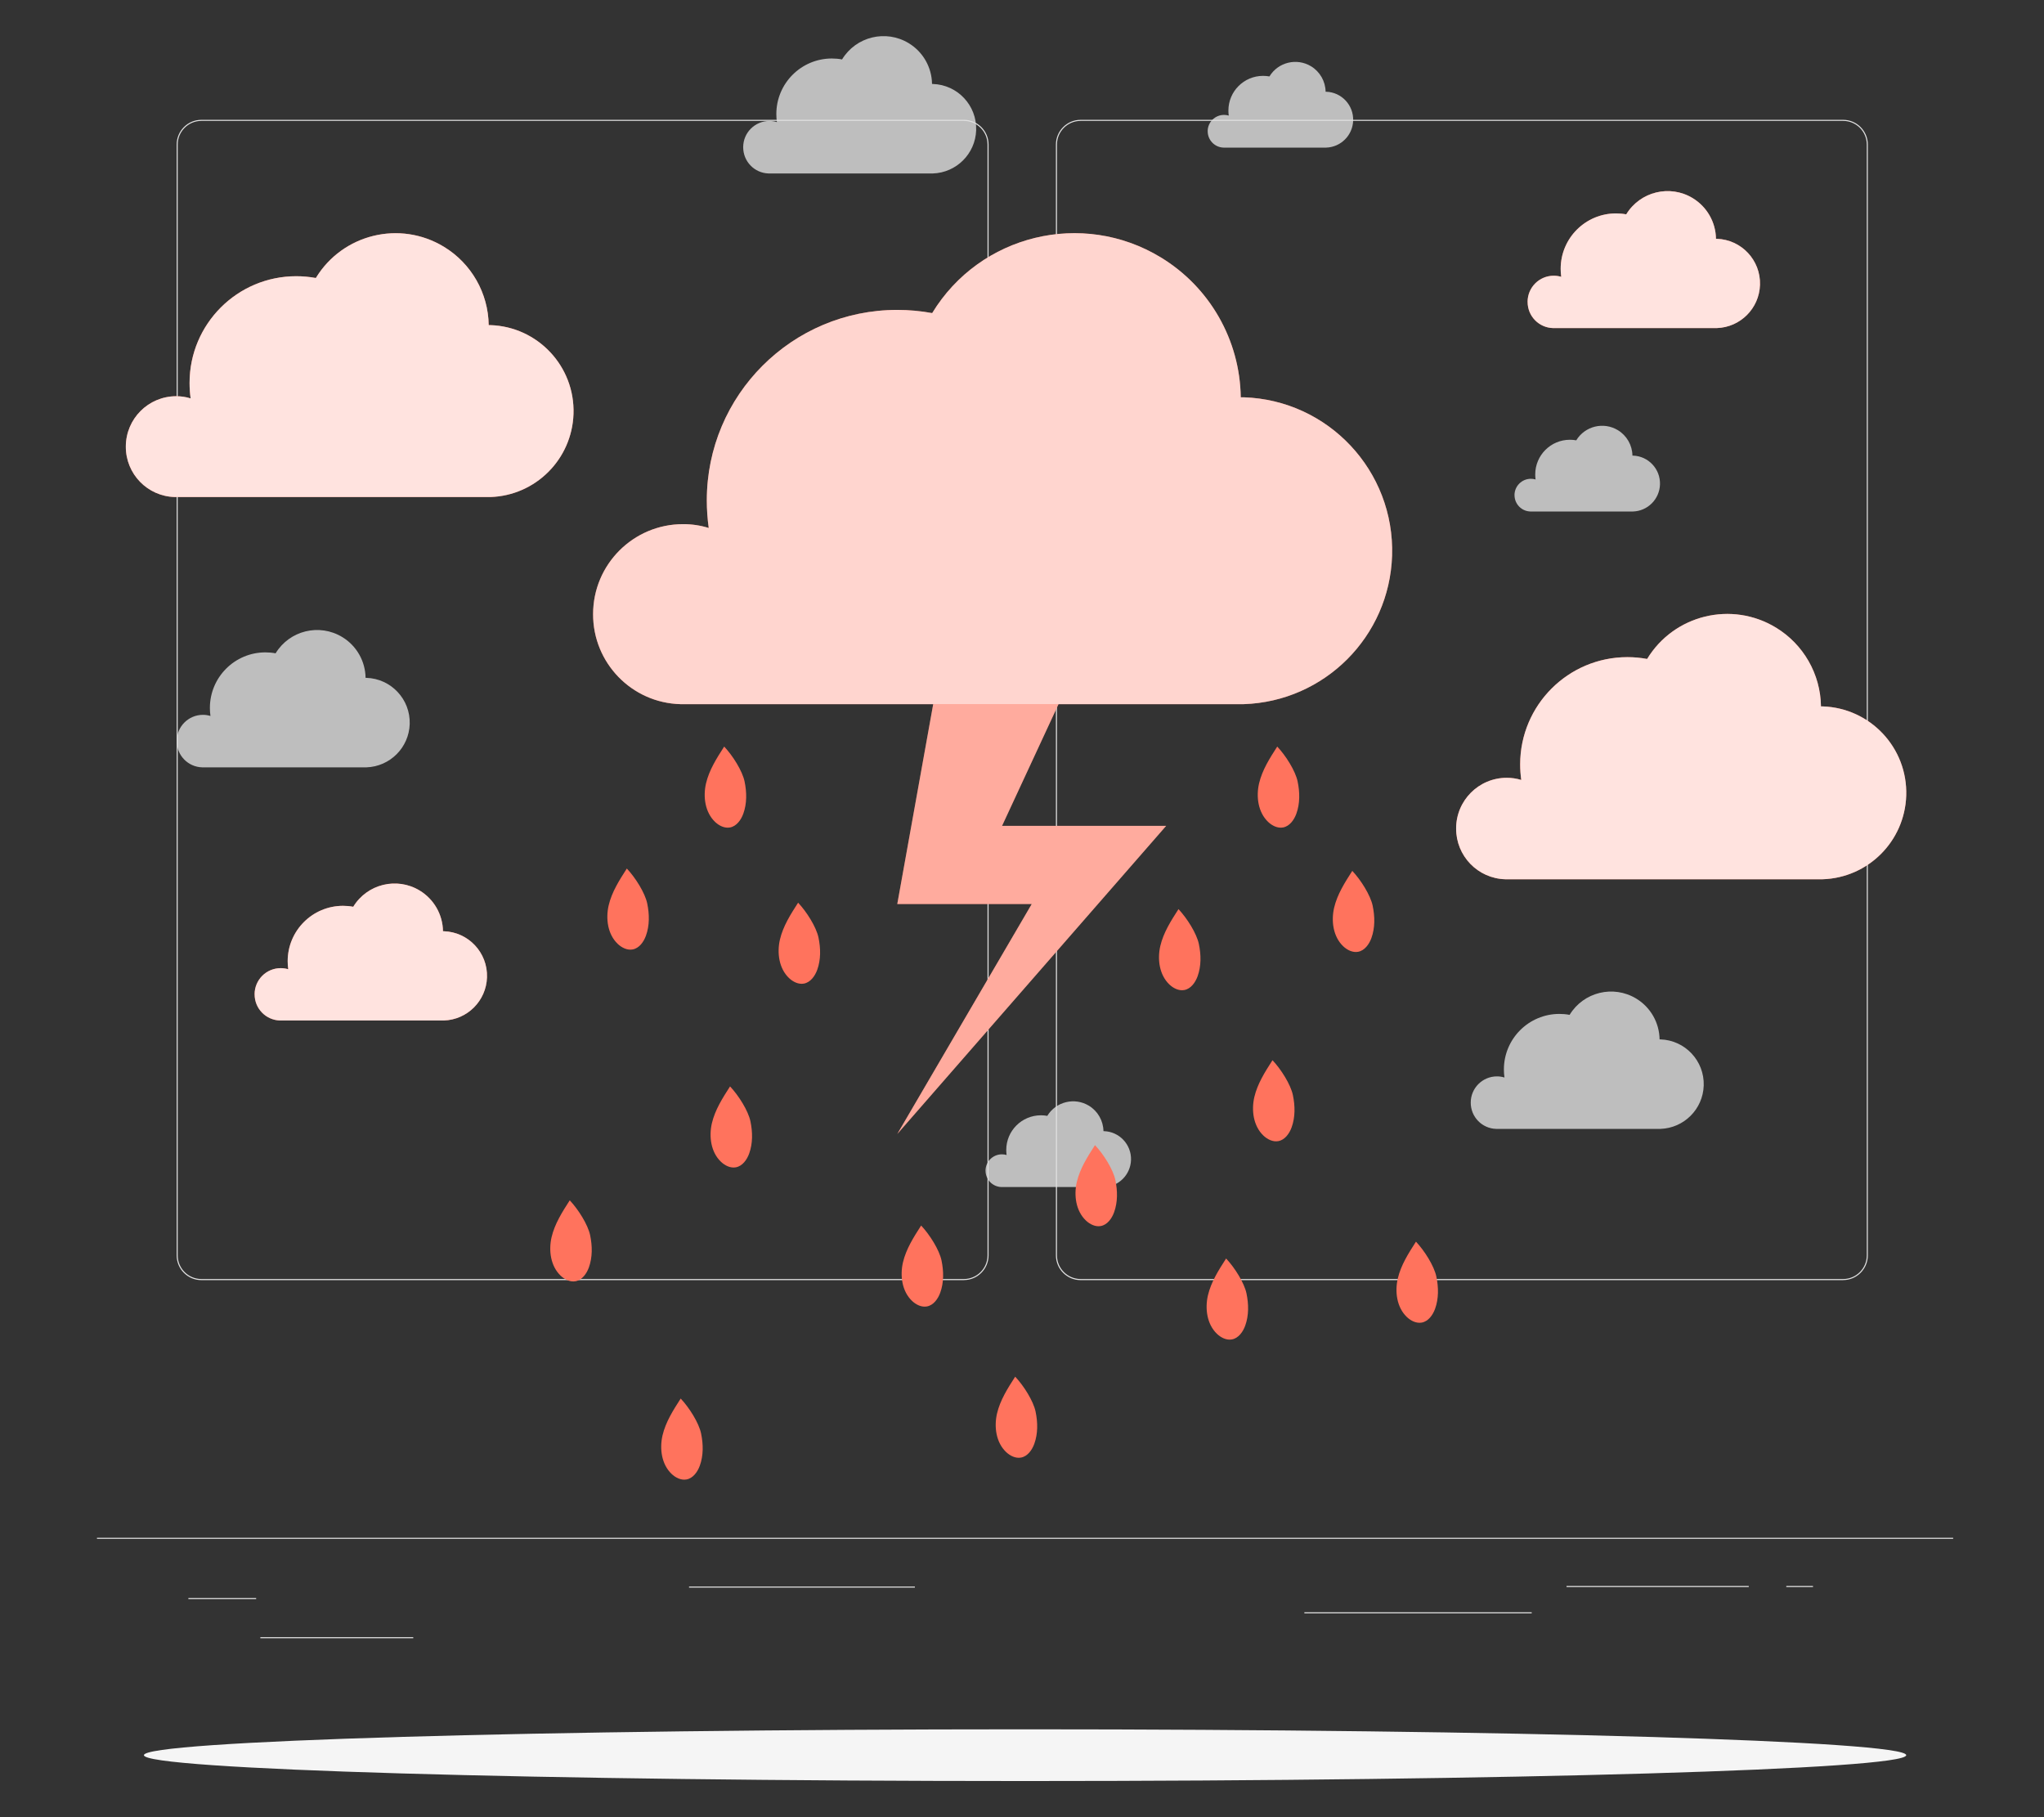 <?xml version="1.0" encoding="UTF-8"?>
<svg id="Layer_2" data-name="Layer 2" xmlns="http://www.w3.org/2000/svg" viewBox="0 0 540 480">
  <rect x="0" y="0" width="540" height="480" fill="#333333" stroke="none"/>
  <defs>
    <style>
      .cls-1 {
        opacity: .4;
      }

      .cls-1, .cls-2, .cls-3, .cls-4, .cls-5, .cls-6, .cls-7, .cls-8 {
        stroke-width: 0px;
      }

      .cls-1, .cls-4, .cls-8 {
        fill: #fff;
      }

      .cls-2 {
        fill: #ff735d;
      }

      .cls-3, .cls-7 {
        fill: #e1e1e1;
      }

      .cls-4, .cls-7 {
        opacity: .8;
      }

      .cls-5 {
        fill: #f5f5f5;
      }

      .cls-6 {
        fill: none;
      }

      .cls-8 {
        opacity: .7;
      }
    </style>
  </defs>
  <g id="Layer_2-2" data-name="Layer 2">
    <g>
      <rect class="cls-6" width="540" height="480"/>
      <g>
        <g>
          <g>
            <path class="cls-3" d="m486.93,338.14h-201.44c-3.6,0-6.53-2.93-6.53-6.53V38.18c0-3.6,2.93-6.53,6.53-6.53h201.44c3.6,0,6.53,2.93,6.53,6.53v293.42c0,3.6-2.93,6.53-6.53,6.53ZM285.49,31.93c-3.45,0-6.25,2.81-6.25,6.25v293.42c0,3.45,2.81,6.25,6.25,6.25h201.44c3.45,0,6.25-2.81,6.25-6.25V38.18c0-3.45-2.81-6.25-6.25-6.25h-201.44Z"/>
            <path class="cls-3" d="m254.64,338.14H53.2c-3.6,0-6.53-2.93-6.53-6.53V38.18c0-3.6,2.93-6.53,6.53-6.53h201.44c3.6,0,6.53,2.93,6.53,6.53v293.42c0,3.6-2.93,6.53-6.53,6.53ZM53.2,31.93c-3.45,0-6.25,2.81-6.25,6.25v293.42c0,3.45,2.81,6.25,6.25,6.25h201.44c3.45,0,6.25-2.81,6.25-6.25V38.18c0-3.45-2.81-6.25-6.25-6.25H53.2Z"/>
          </g>
          <rect class="cls-3" x="25.62" y="406.2" width="490.38" height=".28"/>
          <g>
            <rect class="cls-3" x="49.77" y="422.1" width="17.9" height=".28"/>
            <rect class="cls-3" x="182.04" y="419.08" width="59.66" height=".28"/>
            <rect class="cls-3" x="68.78" y="432.45" width="40.4" height=".28"/>
            <rect class="cls-3" x="413.86" y="418.93" width="48.14" height=".28"/>
            <rect class="cls-3" x="471.92" y="418.93" width="7.05" height=".28"/>
            <rect class="cls-3" x="344.6" y="425.88" width="60.06" height=".28"/>
          </g>
        </g>
        <path class="cls-7" d="m400.11,130.8c0-2.39,1.94-4.33,4.33-4.33h0c.42,0,.84.06,1.24.18-.06-.44-.09-.88-.09-1.33,0-5.06,4.1-9.16,9.16-9.16.56,0,1.13.05,1.68.15,2.3-3.78,7.22-4.97,11-2.68,2.35,1.43,3.8,3.97,3.84,6.72h.14c4.08.13,7.27,3.54,7.14,7.62-.13,3.89-3.25,7.02-7.14,7.14h-27.09c-2.35-.06-4.21-1.99-4.2-4.33Z"/>
        <path class="cls-7" d="m319.05,34.68c0-2.39,1.94-4.33,4.33-4.33h0c.42,0,.84.06,1.24.18-.06-.44-.09-.88-.09-1.33,0-5.06,4.1-9.16,9.16-9.16.56,0,1.13.05,1.68.15,2.3-3.78,7.22-4.97,11-2.68,2.35,1.43,3.8,3.97,3.84,6.72h.14c4.08.13,7.27,3.54,7.14,7.62-.13,3.89-3.25,7.02-7.14,7.14h-27.09c-2.35-.06-4.21-1.99-4.2-4.33Z"/>
        <path class="cls-7" d="m388.55,291.25c0-3.83,3.1-6.93,6.93-6.93h0c.67,0,1.34.1,1.98.3-.1-.71-.15-1.42-.15-2.13,0-8.1,6.57-14.67,14.67-14.67.9,0,1.81.08,2.69.25,3.68-6.05,11.57-7.97,17.62-4.29,3.77,2.29,6.09,6.36,6.15,10.77h.22c6.53.21,11.65,5.67,11.44,12.2-.2,6.23-5.21,11.23-11.44,11.44h-43.38c-3.76-.1-6.74-3.18-6.73-6.94Z"/>
        <path class="cls-7" d="m196.34,38.88c0-3.83,3.1-6.93,6.93-6.93h0c.67,0,1.34.1,1.98.3-.1-.71-.15-1.42-.15-2.13,0-8.1,6.57-14.67,14.67-14.67.9,0,1.81.08,2.69.25,3.68-6.05,11.57-7.97,17.62-4.29,3.77,2.29,6.09,6.36,6.15,10.77h.22c6.53.21,11.65,5.67,11.44,12.2-.2,6.23-5.21,11.23-11.44,11.44h-43.38c-3.76-.1-6.74-3.18-6.73-6.94Z"/>
        <path class="cls-7" d="m46.69,195.75c0-3.83,3.1-6.93,6.93-6.93h0c.67,0,1.34.1,1.98.3-.1-.71-.15-1.42-.15-2.13,0-8.1,6.57-14.67,14.67-14.67.9,0,1.81.08,2.69.25,3.68-6.05,11.57-7.97,17.62-4.29,3.77,2.29,6.09,6.36,6.15,10.77h.22c6.53.21,11.65,5.67,11.44,12.2-.2,6.23-5.21,11.23-11.44,11.44h-43.38c-3.76-.1-6.74-3.18-6.73-6.94Z"/>
        <path class="cls-7" d="m260.36,309.24c0-2.39,1.94-4.33,4.33-4.33h0c.42,0,.84.06,1.24.18-.06-.44-.09-.88-.09-1.33,0-5.06,4.1-9.16,9.16-9.16.56,0,1.13.05,1.68.15,2.3-3.78,7.22-4.97,11-2.68,2.35,1.43,3.8,3.97,3.84,6.72h.14c4.08.13,7.27,3.54,7.14,7.62-.13,3.89-3.25,7.02-7.14,7.14h-27.09c-2.35-.06-4.21-1.99-4.2-4.33Z"/>
        <path class="cls-5" d="m503.6,463.62c0,3.77-104.22,6.83-232.79,6.83s-232.79-3.06-232.79-6.83,104.22-6.83,232.79-6.83,232.79,3.06,232.79,6.83Z"/>
        <g>
          <polygon class="cls-2" points="286.15 171.99 264.73 218.15 308.08 218.15 237.05 299.54 272.57 238.8 237.05 238.8 249.06 171.99 286.15 171.99"/>
          <polygon class="cls-1" points="286.15 171.99 264.73 218.15 308.08 218.15 237.05 299.54 272.57 238.8 237.05 238.8 249.06 171.99 286.15 171.99"/>
          <path class="cls-2" d="m170.99,238.65c-.59-2.81-3.11-6.81-5.39-9.23h0c-1.97,3.06-3.97,6.19-4.8,9.73-.82,3.54-.25,7.63,2.37,10.15,1.06,1.02,2.53,1.76,3.97,1.49,1.73-.32,2.91-1.98,3.51-3.63.98-2.7.93-5.69.34-8.5Z"/>
          <path class="cls-2" d="m196.71,206.43c-.59-2.81-3.11-6.81-5.39-9.23h0c-1.97,3.06-3.97,6.19-4.8,9.73-.82,3.54-.25,7.63,2.37,10.15,1.06,1.02,2.53,1.76,3.97,1.49,1.73-.33,2.91-1.98,3.51-3.63.98-2.7.93-5.69.34-8.5Z"/>
          <path class="cls-2" d="m198.26,296.2c-.59-2.81-3.11-6.81-5.39-9.23h0c-1.97,3.06-3.97,6.19-4.8,9.73-.82,3.54-.25,7.63,2.37,10.15,1.06,1.02,2.53,1.76,3.97,1.49,1.73-.33,2.91-1.98,3.51-3.63.98-2.7.93-5.69.34-8.5Z"/>
          <path class="cls-2" d="m155.91,326.29c-.59-2.81-3.11-6.81-5.39-9.23h0c-1.97,3.06-3.97,6.19-4.8,9.73-.82,3.54-.25,7.63,2.37,10.15,1.06,1.02,2.53,1.76,3.97,1.49,1.73-.33,2.91-1.98,3.51-3.63.98-2.7.93-5.69.34-8.5Z"/>
          <path class="cls-2" d="m216.24,247.67c-.59-2.81-3.11-6.81-5.39-9.23h0c-1.97,3.06-3.97,6.19-4.8,9.73-.82,3.54-.25,7.63,2.37,10.15,1.06,1.02,2.53,1.76,3.97,1.49,1.73-.33,2.91-1.98,3.51-3.63.98-2.7.93-5.69.34-8.5Z"/>
          <path class="cls-2" d="m362.65,239.27c-.59-2.81-3.11-6.81-5.39-9.23h0c-1.97,3.06-3.97,6.19-4.8,9.73-.82,3.54-.25,7.63,2.37,10.15,1.06,1.02,2.53,1.76,3.97,1.49,1.73-.33,2.91-1.98,3.51-3.63.98-2.7.93-5.69.34-8.5Z"/>
          <path class="cls-2" d="m316.73,249.37c-.59-2.81-3.11-6.81-5.39-9.23h0c-1.97,3.06-3.97,6.19-4.8,9.73-.82,3.54-.25,7.63,2.37,10.15,1.06,1.02,2.53,1.76,3.97,1.49,1.73-.32,2.91-1.98,3.51-3.63.98-2.7.93-5.69.34-8.5Z"/>
          <path class="cls-2" d="m342.82,206.43c-.59-2.81-3.11-6.81-5.39-9.23h0c-1.97,3.06-3.97,6.19-4.8,9.73-.82,3.54-.25,7.63,2.37,10.15,1.06,1.02,2.53,1.76,3.97,1.49,1.73-.33,2.91-1.98,3.51-3.63.98-2.7.93-5.69.34-8.5Z"/>
          <path class="cls-2" d="m341.57,289.28c-.59-2.81-3.11-6.81-5.39-9.23h0c-1.97,3.06-3.97,6.19-4.8,9.73-.82,3.54-.25,7.63,2.37,10.15,1.06,1.02,2.53,1.76,3.97,1.49,1.73-.32,2.91-1.98,3.51-3.63.98-2.7.93-5.69.34-8.5Z"/>
          <path class="cls-2" d="m379.47,337.21c-.59-2.81-3.11-6.81-5.39-9.23h0c-1.97,3.06-3.97,6.19-4.8,9.73-.82,3.54-.25,7.63,2.37,10.15,1.06,1.02,2.53,1.76,3.97,1.49,1.73-.32,2.91-1.98,3.51-3.63.98-2.7.93-5.69.34-8.5Z"/>
          <path class="cls-2" d="m294.67,311.71c-.59-2.81-3.11-6.81-5.39-9.23h0c-1.97,3.06-3.97,6.19-4.8,9.73-.82,3.54-.25,7.63,2.37,10.15,1.06,1.02,2.53,1.76,3.97,1.49,1.73-.33,2.91-1.98,3.51-3.63.98-2.7.93-5.69.34-8.5Z"/>
          <path class="cls-2" d="m248.74,332.95c-.59-2.81-3.11-6.81-5.39-9.23h0c-1.97,3.06-3.97,6.19-4.8,9.73-.82,3.54-.25,7.63,2.37,10.15,1.06,1.02,2.53,1.76,3.97,1.49,1.73-.32,2.91-1.98,3.51-3.63.98-2.7.93-5.69.34-8.5Z"/>
          <path class="cls-2" d="m185.22,378.65c-.59-2.81-3.11-6.81-5.39-9.23h0c-1.97,3.06-3.97,6.19-4.8,9.73-.82,3.54-.25,7.63,2.37,10.15,1.06,1.02,2.53,1.76,3.97,1.49,1.73-.32,2.91-1.98,3.51-3.63.98-2.7.93-5.69.34-8.5Z"/>
          <path class="cls-2" d="m273.59,372.87c-.59-2.81-3.11-6.81-5.39-9.23h0c-1.97,3.06-3.97,6.19-4.8,9.73-.82,3.54-.25,7.63,2.37,10.15,1.06,1.02,2.53,1.76,3.97,1.49,1.73-.32,2.91-1.98,3.51-3.63.98-2.7.93-5.69.34-8.5Z"/>
          <path class="cls-2" d="m329.31,341.66c-.59-2.81-3.11-6.81-5.39-9.23h0c-1.97,3.06-3.97,6.19-4.8,9.73-.82,3.54-.25,7.63,2.37,10.15,1.06,1.02,2.53,1.76,3.97,1.49,1.73-.32,2.91-1.98,3.51-3.63.98-2.7.93-5.69.34-8.5Z"/>
          <g>
            <path class="cls-2" d="m156.69,162.21c0-13.12,10.64-23.76,23.76-23.76h0c2.3-.01,4.59.33,6.79,1.01-.34-2.42-.51-4.86-.51-7.3,0-27.78,22.52-50.3,50.3-50.3,3.1,0,6.19.28,9.24.84,12.62-20.74,39.68-27.32,60.42-14.7,12.92,7.86,20.89,21.81,21.1,36.94h.76c22.38.72,39.94,19.45,39.22,41.84-.69,21.37-17.85,38.53-39.22,39.22h-148.78c-12.88-.34-23.13-10.91-23.08-23.8Z"/>
            <path class="cls-8" d="m156.69,162.21c0-13.12,10.64-23.76,23.76-23.76h0c2.3-.01,4.59.33,6.79,1.01-.34-2.42-.51-4.86-.51-7.3,0-27.78,22.52-50.3,50.3-50.3,3.1,0,6.19.28,9.24.84,12.62-20.74,39.68-27.32,60.42-14.7,12.92,7.86,20.89,21.81,21.1,36.94h.76c22.38.72,39.94,19.45,39.22,41.84-.69,21.37-17.85,38.53-39.22,39.22h-148.78c-12.88-.34-23.13-10.91-23.08-23.8Z"/>
          </g>
          <g>
            <path class="cls-2" d="m384.69,218.83c0-7.39,5.99-13.38,13.38-13.38h0c1.3,0,2.59.19,3.83.57-.19-1.36-.29-2.74-.29-4.11,0-15.65,12.69-28.33,28.33-28.33,1.75,0,3.49.16,5.21.48,7.11-11.69,22.35-15.39,34.04-8.28,7.28,4.43,11.77,12.29,11.89,20.81h.43c12.61.41,22.5,10.96,22.09,23.57-.39,12.04-10.06,21.71-22.09,22.09h-83.82c-7.26-.19-13.03-6.15-13-13.41Z"/>
            <path class="cls-4" d="m384.69,218.83c0-7.39,5.99-13.38,13.38-13.38h0c1.3,0,2.59.19,3.83.57-.19-1.36-.29-2.74-.29-4.11,0-15.65,12.69-28.33,28.33-28.33,1.75,0,3.49.16,5.21.48,7.11-11.69,22.35-15.39,34.04-8.28,7.28,4.43,11.77,12.29,11.89,20.81h.43c12.61.41,22.5,10.96,22.09,23.57-.39,12.04-10.06,21.71-22.09,22.09h-83.82c-7.26-.19-13.03-6.15-13-13.41Z"/>
          </g>
          <g>
            <path class="cls-2" d="m33.24,117.97c0-7.35,5.96-13.31,13.31-13.31h0c1.29,0,2.57.19,3.81.57-.19-1.36-.28-2.72-.28-4.09,0-15.56,12.62-28.18,28.18-28.18,1.74,0,3.47.16,5.18.47,7.07-11.62,22.23-15.31,33.85-8.24,7.24,4.41,11.7,12.22,11.82,20.69h.43c12.54.4,22.38,10.9,21.97,23.44-.39,11.97-10,21.59-21.97,21.97H46.17c-7.22-.19-12.96-6.11-12.93-13.33Z"/>
            <path class="cls-4" d="m33.24,117.97c0-7.35,5.96-13.31,13.31-13.31h0c1.29,0,2.57.19,3.81.57-.19-1.36-.28-2.72-.28-4.09,0-15.56,12.62-28.18,28.18-28.18,1.74,0,3.47.16,5.18.47,7.07-11.62,22.23-15.31,33.85-8.24,7.24,4.41,11.7,12.22,11.82,20.69h.43c12.54.4,22.38,10.9,21.97,23.44-.39,11.97-10,21.59-21.97,21.97H46.17c-7.22-.19-12.96-6.11-12.93-13.33Z"/>
          </g>
          <g>
            <path class="cls-2" d="m67.26,262.64c0-3.82,3.09-6.91,6.91-6.91h0c.67,0,1.34.1,1.98.29-.1-.7-.15-1.41-.15-2.12,0-8.08,6.55-14.63,14.63-14.63.9,0,1.8.08,2.69.25,3.67-6.03,11.54-7.95,17.57-4.28,3.76,2.29,6.08,6.34,6.14,10.74h.22c6.51.21,11.62,5.66,11.41,12.17-.2,6.22-5.19,11.21-11.41,11.41h-43.27c-3.75-.1-6.73-3.17-6.71-6.92Z"/>
            <path class="cls-4" d="m67.26,262.64c0-3.82,3.09-6.91,6.91-6.91h0c.67,0,1.34.1,1.98.29-.1-.7-.15-1.41-.15-2.12,0-8.08,6.55-14.63,14.63-14.63.9,0,1.8.08,2.69.25,3.67-6.03,11.54-7.95,17.57-4.28,3.76,2.29,6.08,6.34,6.14,10.74h.22c6.51.21,11.62,5.66,11.41,12.17-.2,6.22-5.19,11.21-11.41,11.41h-43.27c-3.75-.1-6.73-3.17-6.71-6.92Z"/>
          </g>
          <g>
            <path class="cls-2" d="m403.57,79.74c0-3.82,3.09-6.91,6.91-6.91h0c.67,0,1.34.1,1.98.29-.1-.7-.15-1.41-.15-2.12,0-8.08,6.55-14.63,14.63-14.63.9,0,1.8.08,2.69.25,3.67-6.03,11.54-7.95,17.57-4.28,3.76,2.29,6.08,6.34,6.14,10.74h.22c6.51.21,11.62,5.66,11.41,12.17-.2,6.22-5.19,11.21-11.41,11.41h-43.27c-3.75-.1-6.73-3.17-6.71-6.92Z"/>
            <path class="cls-4" d="m403.57,79.74c0-3.82,3.09-6.91,6.91-6.91h0c.67,0,1.34.1,1.98.29-.1-.7-.15-1.41-.15-2.12,0-8.08,6.55-14.63,14.63-14.63.9,0,1.8.08,2.69.25,3.67-6.03,11.54-7.95,17.57-4.28,3.76,2.29,6.08,6.34,6.14,10.74h.22c6.51.21,11.62,5.66,11.41,12.17-.2,6.22-5.19,11.21-11.41,11.41h-43.27c-3.75-.1-6.73-3.17-6.71-6.92Z"/>
          </g>
        </g>
      </g>
    </g>
  </g>
</svg>